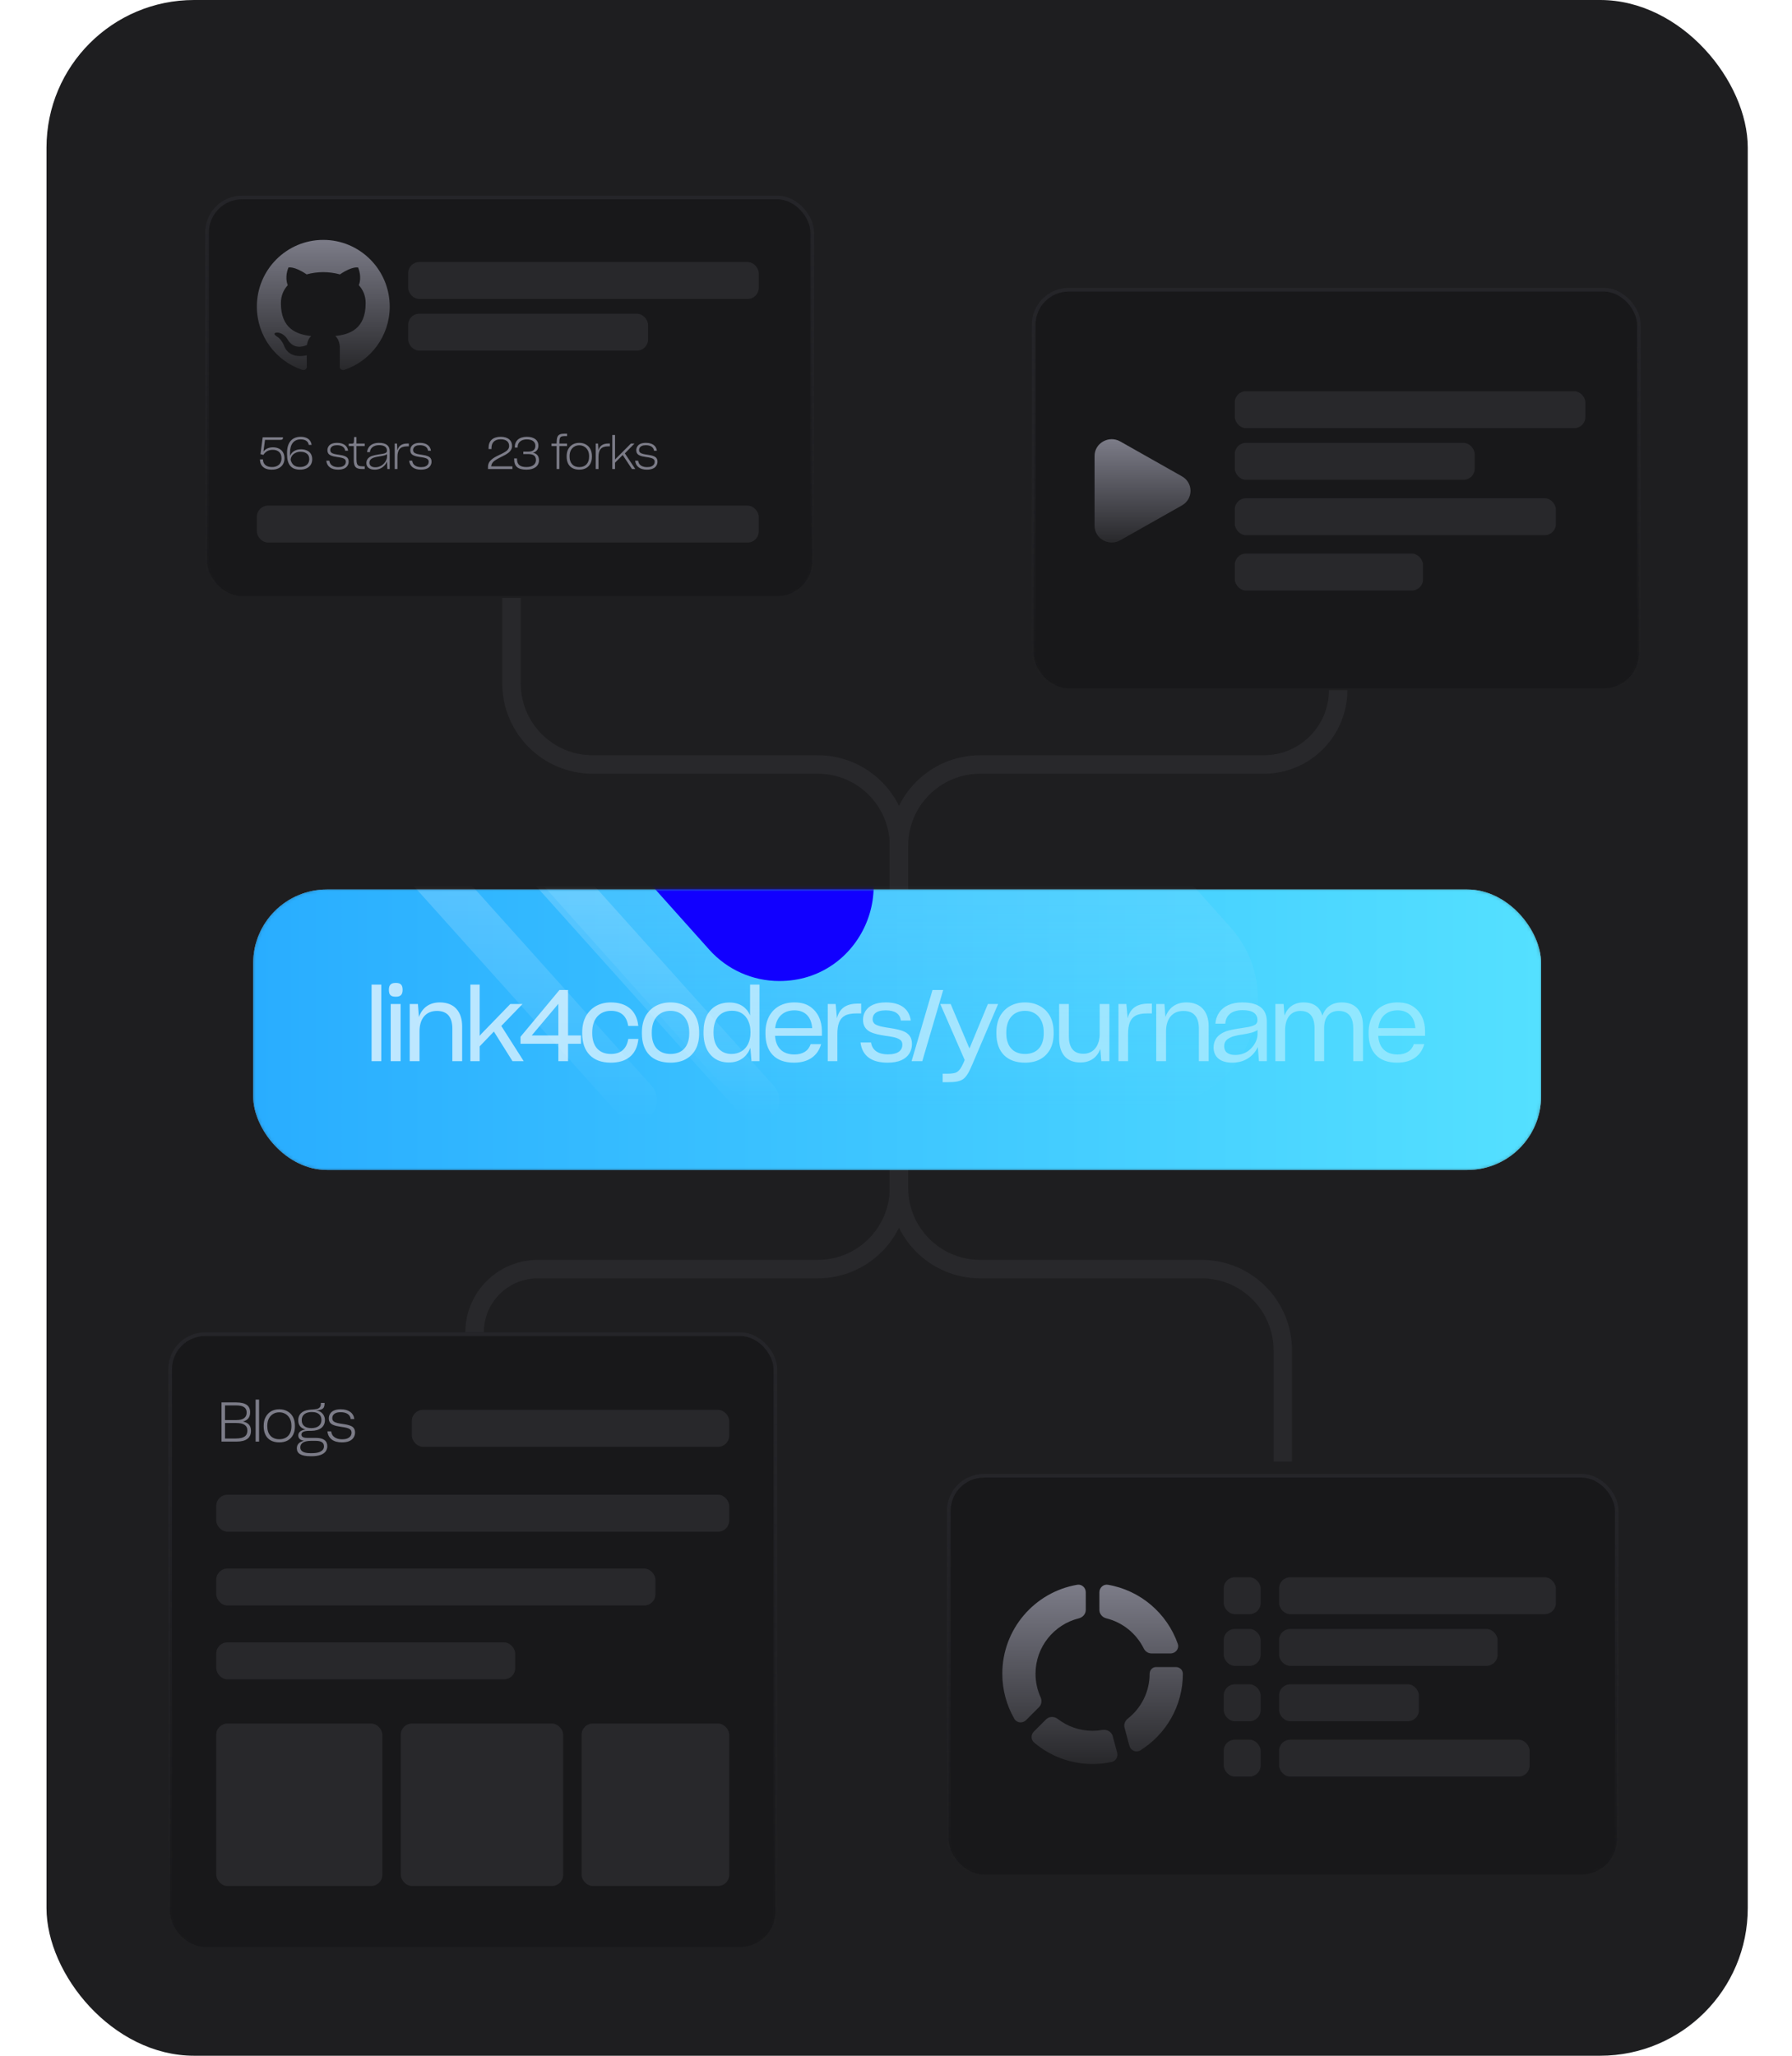 <svg width="578" height="663" viewBox="0 0 578 663" fill="none" xmlns="http://www.w3.org/2000/svg">
<rect x="15" width="548.731" height="663" rx="47.612" fill="#1E1E20"/>
<rect x="66.778" y="63.681" width="195.21" height="128.553" rx="11.308" fill="#18181A" stroke="url(#paint0_linear_1_874)" stroke-width="1.19"/>
<path d="M104.27 77.37C116.105 77.37 125.698 87 125.698 98.881C125.698 108.38 119.565 116.439 111.062 119.289C109.975 119.5 109.589 118.83 109.589 118.255C109.589 117.55 109.616 115.231 109.616 112.354C109.616 110.349 108.93 109.036 108.162 108.372C112.934 107.839 117.942 106.021 117.942 97.758C117.942 95.41 117.115 93.489 115.741 91.984C115.961 91.44 116.694 89.255 115.527 86.294C115.527 86.294 113.73 85.715 109.64 88.498C107.929 88.018 106.094 87.782 104.275 87.771C102.451 87.779 100.619 88.018 98.911 88.495C94.831 85.721 93.03 86.287 93.019 86.291C91.854 89.25 92.588 91.439 92.81 91.982C91.439 93.487 90.603 95.407 90.603 97.756C90.603 105.996 95.607 107.842 100.363 108.385C99.75 108.924 99.196 109.872 99.003 111.261C97.781 111.813 94.677 112.761 92.764 109.475C92.748 109.445 91.618 107.41 89.484 107.259C89.484 107.259 87.393 107.231 89.34 108.565C89.362 108.576 90.753 109.247 91.718 111.712C91.718 111.712 92.976 115.895 98.935 114.596C98.946 116.391 98.965 117.743 98.965 118.255C98.965 118.825 98.574 119.489 97.503 119.291C88.986 116.444 82.847 108.383 82.847 98.881C82.847 87 92.441 77.37 104.27 77.37Z" fill="url(#paint1_linear_1_874)"/>
<rect x="131.65" y="84.512" width="113.079" height="11.903" rx="3.571" fill="#28282B"/>
<rect x="131.65" y="101.176" width="77.37" height="11.903" rx="3.571" fill="#28282B"/>
<rect x="82.847" y="163.072" width="161.881" height="11.903" rx="3.571" fill="#28282B"/>
<path d="M87.69 151.468C86.823 151.468 86.1 151.338 85.522 151.049C84.394 150.485 83.859 149.473 83.859 148.216V148.158H84.828V148.216C84.828 149.603 85.796 150.63 87.719 150.63C88.297 150.63 88.832 150.529 89.295 150.312C90.22 149.893 90.799 149.04 90.799 147.782C90.799 145.96 89.627 145.064 87.965 145.064C86.447 145.064 85.522 145.83 85.001 146.64L84.944 146.712L84.018 146.466L84.727 141.031H91.275C91.275 141.276 91.247 141.464 91.189 141.58C91.073 141.826 90.726 141.869 89.974 141.869H85.478L84.972 145.613C85.609 144.833 86.548 144.269 88.037 144.269C88.775 144.269 89.396 144.399 89.96 144.674C91.088 145.238 91.753 146.264 91.753 147.796C91.753 148.591 91.579 149.242 91.232 149.791C90.538 150.89 89.295 151.468 87.69 151.468ZM100.7 148.114C100.7 148.808 100.541 149.401 100.208 149.907C99.529 150.919 98.343 151.468 96.767 151.468C93.876 151.468 92.59 149.777 92.59 146.51V145.946C92.59 142.737 94.194 140.872 96.999 140.872C98.979 140.872 100.28 141.768 100.512 143.488H99.587C99.399 142.288 98.473 141.71 96.984 141.71C94.715 141.71 93.558 143.3 93.558 145.96V146.495C93.558 146.683 93.558 146.886 93.573 147.073C93.992 145.772 95.278 144.905 97.1 144.905C97.765 144.905 98.343 145.021 98.907 145.252C99.991 145.7 100.7 146.625 100.7 148.114ZM96.767 150.615C97.346 150.615 97.852 150.529 98.314 150.312C99.211 149.907 99.746 149.141 99.746 148.071C99.746 147.493 99.601 147.045 99.355 146.698C98.806 146.004 97.939 145.7 96.927 145.7C96.319 145.7 95.799 145.816 95.307 146.062C94.353 146.524 93.79 147.348 93.746 148.302C94.136 149.82 95.062 150.615 96.767 150.615ZM109.034 151.468C106.909 151.468 105.464 150.514 105.247 148.591H106.23C106.288 149.054 106.461 149.459 106.707 149.762C107.256 150.37 108.08 150.659 109.049 150.659C109.67 150.659 110.147 150.586 110.509 150.413C111.246 150.08 111.55 149.531 111.55 148.924C111.55 148.534 111.405 148.244 111.159 148.057C110.639 147.666 109.772 147.536 108.817 147.406C108.037 147.29 107.256 147.16 106.634 146.857C105.998 146.553 105.608 146.047 105.608 145.18C105.608 144.775 105.709 144.385 105.926 144.038C106.345 143.3 107.256 142.823 108.731 142.823C110.827 142.823 112.085 143.821 112.273 145.368H111.333C111.203 144.226 110.22 143.589 108.731 143.589C108.167 143.589 107.733 143.662 107.401 143.821C106.765 144.11 106.519 144.616 106.519 145.136C106.519 145.527 106.663 145.816 106.909 146.004C107.43 146.394 108.326 146.524 109.251 146.654C110.046 146.77 110.812 146.914 111.448 147.204C112.07 147.507 112.46 148.028 112.46 148.895C112.46 149.358 112.345 149.777 112.099 150.167C111.636 150.962 110.639 151.468 109.034 151.468ZM117.634 151.266H116.853C116.159 151.266 115.61 151.179 115.219 150.991C114.41 150.644 114.106 149.806 114.106 148.216V143.864H112.487V143.084H113.34C113.586 143.084 113.759 143.069 113.875 143.026C114.106 142.968 114.15 142.722 114.164 142.158C114.164 142.115 114.179 141.999 114.179 141.826L114.207 140.958H114.974V143.055H117.634V143.864H114.974V148.1C114.974 148.736 115.031 149.228 115.162 149.56C115.393 150.225 115.971 150.398 117.012 150.398H117.634V151.266ZM124.837 148.823C124.649 149.3 124.375 149.748 123.984 150.153C123.233 150.962 122.148 151.468 120.847 151.468C119.084 151.468 118.173 150.601 118.173 149.329C118.173 148.476 118.606 147.796 119.214 147.406C119.43 147.276 119.662 147.16 119.936 147.059C120.486 146.871 121.223 146.698 122.38 146.524L123.623 146.322C124.36 146.192 124.808 145.931 124.808 145.368C124.808 144.283 124.1 143.575 122.278 143.575C120.414 143.575 119.416 144.544 119.315 145.816H118.404C118.447 145.238 118.635 144.732 118.939 144.269C119.561 143.358 120.674 142.823 122.25 142.823C124.707 142.823 125.69 143.879 125.69 145.483V151.266H124.938L124.837 148.823ZM121.064 150.702C122.163 150.702 123.088 150.239 123.767 149.56C124.447 148.866 124.837 148.028 124.837 147.233V146.466C124.432 146.828 123.637 146.987 122.568 147.16C121.05 147.392 120.414 147.565 119.864 147.926C119.402 148.23 119.156 148.664 119.156 149.228C119.156 150.124 119.806 150.702 121.064 150.702ZM127.311 151.266V143.055H128.048L128.178 145.238C128.568 143.821 129.566 143.04 131.402 143.04H131.864V143.951H131.3C129.016 143.951 128.192 145.107 128.192 147.377V151.266H127.311ZM135.762 151.468C133.637 151.468 132.192 150.514 131.975 148.591H132.958C133.016 149.054 133.189 149.459 133.435 149.762C133.984 150.37 134.808 150.659 135.777 150.659C136.398 150.659 136.875 150.586 137.237 150.413C137.974 150.08 138.278 149.531 138.278 148.924C138.278 148.534 138.133 148.244 137.887 148.057C137.367 147.666 136.5 147.536 135.545 147.406C134.765 147.29 133.984 147.16 133.363 146.857C132.726 146.553 132.336 146.047 132.336 145.18C132.336 144.775 132.437 144.385 132.654 144.038C133.073 143.3 133.984 142.823 135.459 142.823C137.555 142.823 138.813 143.821 139.001 145.368H138.061C137.931 144.226 136.948 143.589 135.459 143.589C134.895 143.589 134.461 143.662 134.129 143.821C133.493 144.11 133.247 144.616 133.247 145.136C133.247 145.527 133.391 145.816 133.637 146.004C134.158 146.394 135.054 146.524 135.979 146.654C136.774 146.77 137.54 146.914 138.177 147.204C138.798 147.507 139.189 148.028 139.189 148.895C139.189 149.358 139.073 149.777 138.827 150.167C138.365 150.962 137.367 151.468 135.762 151.468Z" fill="#7C7C88"/>
<path d="M157.398 151.266V150.586C157.398 149.56 157.846 148.808 158.569 148.201C159.263 147.594 160.174 147.131 161.07 146.712C161.619 146.466 162.125 146.206 162.602 145.931C163.571 145.411 164.221 144.76 164.221 143.835C164.221 142.505 163.282 141.681 161.504 141.681C159.624 141.681 158.526 142.65 158.526 144.457V144.818H157.586V144.428C157.586 142.129 159.017 140.872 161.518 140.872C163.875 140.872 165.161 142.057 165.161 143.806C165.161 144.732 164.742 145.411 164.077 145.96C163.397 146.51 162.559 146.943 161.706 147.348C161.186 147.594 160.68 147.869 160.188 148.158C159.22 148.707 158.511 149.372 158.439 150.398H165.277V151.266H157.398ZM169.824 151.468C167.034 151.468 165.834 150.427 165.834 148.085V147.84H166.759V148.042C166.759 149.849 167.742 150.63 169.809 150.63C171.703 150.63 172.874 149.748 172.874 148.389C172.874 146.958 171.992 146.437 170.344 146.437H168.797V145.657H170.344C171.949 145.657 172.686 144.992 172.686 143.749C172.686 142.549 171.775 141.71 169.911 141.71C168.031 141.71 166.961 142.722 166.961 144.211V144.341H166.036V144.182C166.036 142.202 167.41 140.872 169.925 140.872C172.368 140.872 173.655 142.028 173.655 143.676C173.655 144.891 173.077 145.671 171.92 146.004C173.178 146.293 173.843 147.073 173.843 148.461C173.843 150.268 172.368 151.468 169.824 151.468ZM180.422 143.864L180.408 151.266H179.54V143.864H177.892V143.055H179.54V142.693C179.54 141.941 179.613 141.363 179.786 140.944C180.09 140.134 180.827 139.86 182.128 139.86H182.909V140.64H182.215C181.738 140.64 181.362 140.684 181.087 140.785C180.567 141.002 180.422 141.551 180.422 142.765V143.055H182.894V143.864H180.422ZM186.849 151.468C184.247 151.468 182.772 149.893 182.772 147.276V147.117C182.772 146.206 182.946 145.44 183.307 144.804C184.03 143.503 185.273 142.823 186.849 142.823C187.644 142.823 188.338 142.997 188.96 143.344C190.203 144.023 190.926 145.31 190.926 147.117V147.276C190.926 148.143 190.767 148.881 190.434 149.517C189.769 150.774 188.54 151.468 186.849 151.468ZM186.849 150.644C188.858 150.644 190.015 149.358 190.015 147.261V147.131C190.015 146.408 189.885 145.816 189.61 145.266C189.046 144.226 188.078 143.618 186.863 143.618C186.256 143.618 185.707 143.749 185.244 144.038C184.29 144.601 183.712 145.642 183.712 147.131V147.261C183.712 149.329 184.854 150.644 186.849 150.644ZM192.151 151.266V143.055H192.888L193.018 145.238C193.409 143.821 194.406 143.04 196.242 143.04H196.705V143.951H196.141C193.857 143.951 193.033 145.107 193.033 147.377V151.266H192.151ZM200.849 146.741L198.377 149.228V151.266H197.495V140.293H198.377V148.201L198.449 148.114L203.495 143.055H204.651L201.543 146.221L204.911 151.266H203.842L200.849 146.741ZM208.644 151.468C206.518 151.468 205.073 150.514 204.856 148.591H205.839C205.897 149.054 206.07 149.459 206.316 149.762C206.865 150.37 207.689 150.659 208.658 150.659C209.28 150.659 209.757 150.586 210.118 150.413C210.855 150.08 211.159 149.531 211.159 148.924C211.159 148.534 211.014 148.244 210.769 148.057C210.248 147.666 209.381 147.536 208.427 147.406C207.646 147.29 206.865 147.16 206.244 146.857C205.608 146.553 205.217 146.047 205.217 145.18C205.217 144.775 205.319 144.385 205.535 144.038C205.955 143.3 206.865 142.823 208.34 142.823C210.436 142.823 211.694 143.821 211.882 145.368H210.942C210.812 144.226 209.829 143.589 208.34 143.589C207.776 143.589 207.343 143.662 207.01 143.821C206.374 144.11 206.128 144.616 206.128 145.136C206.128 145.527 206.273 145.816 206.518 146.004C207.039 146.394 207.935 146.524 208.86 146.654C209.656 146.77 210.422 146.914 211.058 147.204C211.679 147.507 212.07 148.028 212.07 148.895C212.07 149.358 211.954 149.777 211.708 150.167C211.246 150.962 210.248 151.468 208.644 151.468Z" fill="#7C7C88"/>
<rect x="333.406" y="93.439" width="195.21" height="128.553" rx="11.308" fill="#18181A" stroke="url(#paint2_linear_1_874)" stroke-width="1.19"/>
<rect x="398.278" y="126.172" width="113.079" height="11.903" rx="3.571" fill="#28282B"/>
<rect x="398.278" y="160.691" width="103.557" height="11.903" rx="3.571" fill="#28282B"/>
<rect x="398.278" y="142.837" width="77.37" height="11.903" rx="3.571" fill="#28282B"/>
<rect x="398.278" y="178.546" width="60.706" height="11.903" rx="3.571" fill="#28282B"/>
<path d="M381.231 153.625C384.916 155.708 384.916 160.914 381.231 162.996L361.336 174.242C357.652 176.325 353.047 173.721 353.047 169.556L353.047 147.065C353.047 142.9 357.652 140.297 361.336 142.379L381.231 153.625Z" fill="url(#paint3_linear_1_874)"/>
<rect x="54.875" y="430.295" width="195.21" height="197.591" rx="11.308" fill="#18181A" stroke="url(#paint4_linear_1_874)" stroke-width="1.19"/>
<rect x="69.754" y="482.073" width="165.452" height="11.903" rx="3.571" fill="#28282B"/>
<rect x="69.754" y="529.686" width="96.415" height="11.903" rx="3.571" fill="#28282B"/>
<rect x="69.754" y="505.88" width="141.646" height="11.903" rx="3.571" fill="#28282B"/>
<rect x="132.84" y="454.697" width="102.366" height="11.903" rx="3.571" fill="#28282B"/>
<path d="M71.45 464.935V452.294H76.146C79.36 452.294 80.681 453.419 80.681 455.472C80.681 457.079 79.931 458.043 78.378 458.454C80.074 458.829 80.949 459.74 80.949 461.454C80.949 463.703 79.485 464.935 76.182 464.935H71.45ZM72.575 453.258V457.99H76.182C78.36 457.99 79.556 457.258 79.556 455.562C79.556 454.062 78.574 453.258 76.164 453.258H72.575ZM72.575 458.936V463.935H76.075C78.699 463.935 79.788 463.061 79.788 461.382C79.788 459.632 78.485 458.936 76.146 458.936H72.575ZM82.442 464.935V451.384H83.567V464.935H82.442ZM90.088 465.185C86.875 465.185 85.053 463.239 85.053 460.007V459.811C85.053 458.686 85.268 457.74 85.714 456.954C86.607 455.347 88.142 454.508 90.088 454.508C91.07 454.508 91.927 454.722 92.695 455.151C94.231 455.99 95.124 457.579 95.124 459.811V460.007C95.124 461.079 94.927 461.989 94.516 462.775C93.695 464.328 92.177 465.185 90.088 465.185ZM90.088 464.168C92.57 464.168 93.999 462.578 93.999 459.99V459.829C93.999 458.936 93.838 458.204 93.499 457.526C92.802 456.24 91.606 455.49 90.106 455.49C89.356 455.49 88.678 455.651 88.107 456.008C86.928 456.704 86.214 457.99 86.214 459.829V459.99C86.214 462.543 87.625 464.168 90.088 464.168ZM100.245 469.649C96.995 469.649 95.745 468.72 95.745 467.096C95.745 465.917 96.442 465.06 98.013 464.65C96.763 464.453 96.21 463.846 96.21 462.918C96.21 461.989 96.959 461.257 98.531 461.025C96.977 460.614 96.192 459.615 96.192 458.043V458.026C96.192 456.258 97.317 454.99 99.62 454.687C99.995 454.633 100.477 454.598 100.923 454.58C101.637 454.526 102.191 454.437 102.548 454.294C103.298 453.955 103.494 453.437 103.494 452.687V452.455H104.69V452.758C104.69 453.169 104.619 453.544 104.476 453.848C104.191 454.437 103.441 454.812 101.869 454.883C101.923 454.883 101.941 454.901 101.994 454.901C102.619 454.972 103.137 455.169 103.548 455.472C104.387 456.097 104.798 457.026 104.798 457.954V458.026C104.798 460.132 103.155 461.454 100.423 461.454H99.888C97.834 461.454 97.227 461.954 97.227 462.668C97.227 463.346 97.763 463.739 99.12 463.739H101.869C104.458 463.739 105.565 464.739 105.565 466.417C105.565 467.024 105.405 467.56 105.065 468.06C104.369 469.042 102.923 469.649 100.441 469.649H100.245ZM100.423 460.579C102.53 460.579 103.673 459.579 103.673 458.008V457.99C103.673 457.311 103.512 456.811 103.226 456.437C102.655 455.687 101.709 455.401 100.655 455.401C100.352 455.401 100.155 455.383 99.888 455.437C98.209 455.633 97.299 456.615 97.317 458.026V458.043C97.317 459.65 98.406 460.579 100.423 460.579ZM100.441 468.667C101.441 468.667 102.227 468.578 102.816 468.381C104.012 467.971 104.494 467.31 104.494 466.471C104.494 465.364 103.78 464.685 101.816 464.685H100.298C97.977 464.703 96.87 465.471 96.87 466.81V466.828C96.87 467.953 97.834 468.667 100.155 468.667H100.441ZM110.284 465.185C107.659 465.185 105.873 464.007 105.606 461.632H106.82C106.891 462.204 107.105 462.703 107.409 463.078C108.087 463.828 109.105 464.185 110.301 464.185C111.069 464.185 111.658 464.096 112.105 463.882C113.015 463.471 113.39 462.793 113.39 462.043C113.39 461.561 113.212 461.204 112.908 460.972C112.265 460.49 111.194 460.329 110.016 460.168C109.052 460.025 108.087 459.865 107.32 459.49C106.534 459.115 106.052 458.49 106.052 457.419C106.052 456.919 106.177 456.437 106.445 456.008C106.963 455.097 108.087 454.508 109.909 454.508C112.498 454.508 114.051 455.74 114.283 457.651H113.122C112.962 456.24 111.748 455.455 109.909 455.455C109.212 455.455 108.677 455.544 108.266 455.74C107.48 456.097 107.177 456.722 107.177 457.365C107.177 457.847 107.355 458.204 107.659 458.436C108.302 458.918 109.409 459.079 110.551 459.24C111.533 459.383 112.48 459.561 113.265 459.918C114.033 460.293 114.515 460.936 114.515 462.007C114.515 462.578 114.372 463.096 114.069 463.578C113.497 464.56 112.265 465.185 110.284 465.185Z" fill="#7C7C88"/>
<rect x="69.754" y="555.872" width="53.564" height="52.373" rx="3.571" fill="#28282B"/>
<rect x="129.269" y="555.872" width="52.373" height="52.373" rx="3.571" fill="#28282B"/>
<rect x="187.594" y="555.872" width="47.612" height="52.373" rx="3.571" fill="#28282B"/>
<g filter="url(#filter0_d_1_874)">
<rect x="306.029" y="471.956" width="215.445" height="128.553" rx="11.308" fill="#18181A" stroke="url(#paint5_linear_1_874)" stroke-width="1.19"/>
<rect x="412.562" y="504.689" width="89.273" height="11.903" rx="3.571" fill="#28282B"/>
<rect x="412.562" y="539.208" width="45.106" height="11.903" rx="3.571" fill="#28282B"/>
<rect x="412.562" y="521.354" width="70.479" height="11.903" rx="3.571" fill="#28282B"/>
<rect x="412.562" y="557.063" width="80.815" height="11.903" rx="3.571" fill="#28282B"/>
<rect x="394.707" y="504.689" width="11.903" height="11.903" rx="3.571" fill="#28282B"/>
<rect x="394.707" y="539.208" width="11.903" height="11.903" rx="3.571" fill="#28282B"/>
<rect x="394.707" y="521.354" width="11.903" height="11.903" rx="3.571" fill="#28282B"/>
<rect x="394.707" y="557.063" width="11.903" height="11.903" rx="3.571" fill="#28282B"/>
<path d="M337.402 550.515C338.419 549.499 340.061 549.525 341.2 550.401C344.304 552.787 348.189 554.205 352.406 554.206C353.474 554.206 354.521 554.114 355.539 553.939C357.002 553.687 358.515 554.485 358.899 555.919L360.323 561.231C360.683 562.574 359.917 563.973 358.558 564.266C356.575 564.693 354.517 564.918 352.406 564.918C345.214 564.918 338.632 562.31 333.552 557.989C332.471 557.069 332.483 555.434 333.487 554.43L337.402 550.515ZM379.29 533.647C380.505 533.647 381.524 534.585 381.524 535.8C381.524 546.224 376.046 555.368 367.812 560.512C366.437 561.371 364.69 560.57 364.27 559.004L362.716 553.205C362.424 552.113 362.888 550.971 363.776 550.272C368.06 546.902 370.811 541.673 370.811 535.8C370.811 534.651 371.693 533.647 372.843 533.647H379.29ZM350.211 515.232C350.211 516.54 349.225 517.623 347.955 517.938C339.941 519.929 334.002 527.171 334.002 535.8C334.002 538.502 334.584 541.067 335.63 543.378C336.116 544.452 335.971 545.738 335.137 546.571L330.965 550.743C329.841 551.866 327.973 551.721 327.178 550.346C324.705 546.066 323.289 541.099 323.289 535.8C323.289 521.409 333.73 509.457 347.45 507.105C348.93 506.851 350.211 508.046 350.211 509.549V515.232ZM354.601 509.549C354.601 508.047 355.883 506.851 357.363 507.105C367.855 508.904 376.429 516.317 379.883 526.142C380.434 527.708 379.202 529.256 377.542 529.256H371.393C370.321 529.256 369.376 528.586 368.899 527.626C366.527 522.85 362.144 519.251 356.857 517.938C355.587 517.623 354.601 516.54 354.601 515.232V509.549Z" fill="url(#paint6_linear_1_874)"/>
</g>
<path d="M164.978 192.83V220.373C164.978 234.835 176.703 246.559 191.165 246.559H263.774C278.236 246.559 289.96 258.283 289.96 272.746V323.763" stroke="#28282B" stroke-width="5.952"/>
<path d="M431.607 222.587V222.587C431.607 235.827 420.874 246.559 407.634 246.559H316.147C301.684 246.559 289.96 258.283 289.96 272.746V323.763" stroke="#28282B" stroke-width="5.952"/>
<path d="M153.075 429.7V429.7C153.075 418.433 162.209 409.299 173.477 409.299H263.774C278.236 409.299 289.96 397.575 289.96 383.112V332.095" stroke="#28282B" stroke-width="5.952"/>
<path d="M413.752 471.361V435.486C413.752 421.023 402.028 409.299 387.565 409.299H316.147C301.684 409.299 289.96 397.575 289.96 383.112V332.095" stroke="#28282B" stroke-width="5.952"/>
<g opacity="0.5" filter="url(#filter1_f_1_874)">
<rect x="81.657" y="286.864" width="415.416" height="90.463" rx="23.806" fill="url(#paint7_linear_1_874)"/>
</g>
<g style="mix-blend-mode:plus-lighter" opacity="0.3" filter="url(#filter2_f_1_874)">
<rect x="81.657" y="286.864" width="415.416" height="90.463" rx="23.806" fill="url(#paint8_linear_1_874)"/>
</g>
<mask id="mask0_1_874" style="mask-type:alpha" maskUnits="userSpaceOnUse" x="81" y="286" width="417" height="92">
<rect x="81.657" y="286.864" width="415.416" height="90.463" rx="23.806" fill="url(#paint9_linear_1_874)"/>
</mask>
<g mask="url(#mask0_1_874)">
<rect x="81.657" y="286.864" width="415.416" height="90.463" rx="23.806" fill="#D9D9D9"/>
<rect x="81.657" y="286.864" width="415.416" height="90.463" rx="23.806" fill="url(#paint10_linear_1_874)"/>
<g style="mix-blend-mode:plus-lighter" opacity="0.2" filter="url(#filter3_f_1_874)">
<path d="M133.464 238.855C113.438 216.463 129.332 180.927 159.372 180.927H275.689C285.58 180.927 295.003 185.141 301.597 192.514L396.773 298.936C416.799 321.329 400.906 356.865 370.865 356.865H254.549C244.657 356.865 235.234 352.65 228.64 345.277L133.464 238.855Z" fill="url(#paint11_linear_1_874)"/>
</g>
<g style="mix-blend-mode:plus-lighter" filter="url(#filter4_f_1_874)">
<path d="M125.7 191.035C108.215 171.484 122.092 140.456 148.321 140.456C156.958 140.456 165.185 144.136 170.943 150.573L274.007 265.816C291.492 285.367 277.615 316.394 251.386 316.395C242.749 316.395 234.522 312.715 228.765 306.277L125.7 191.035Z" fill="#1100FF"/>
</g>
<g style="mix-blend-mode:plus-lighter" opacity="0.3" filter="url(#filter5_f_1_874)">
<path d="M105.226 254.305C101.164 249.779 104.376 242.581 110.457 242.581C112.453 242.581 114.355 243.43 115.689 244.916L210.143 350.172C214.204 354.697 210.992 361.895 204.911 361.895C202.915 361.895 201.013 361.047 199.68 359.561L105.226 254.305Z" fill="url(#paint12_linear_1_874)"/>
</g>
<g style="mix-blend-mode:plus-lighter" opacity="0.3" filter="url(#filter6_f_1_874)">
<path d="M144.657 254.305C140.595 249.779 143.807 242.581 149.888 242.581C151.884 242.581 153.787 243.43 155.12 244.916L249.574 350.172C253.635 354.697 250.423 361.895 244.342 361.895C242.346 361.895 240.444 361.047 239.111 359.561L144.657 254.305Z" fill="url(#paint13_linear_1_874)"/>
</g>
</g>
<g style="mix-blend-mode:plus-lighter" opacity="0.7">
<path d="M119.852 342.24V317.544H122.983V342.24H119.852ZM127.664 321.451C126.049 321.451 125.436 320.87 125.436 319.223C125.436 317.577 126.179 316.996 127.664 316.996C129.149 316.996 129.859 317.577 129.859 319.223C129.859 320.837 129.149 321.451 127.664 321.451ZM126.017 342.24V323.807H129.213V342.24H126.017ZM135.313 342.24H132.149V323.807H134.796L135.119 328.004C136.12 325.163 138.347 323.291 141.866 323.291C146.612 323.291 149.065 326.358 149.065 331.039V342.24H145.902V331.749C145.902 328.295 144.513 326.035 140.93 326.035C137.282 326.035 135.313 328.65 135.313 332.588V342.24ZM159.301 332.685L154.717 337.463V342.24H151.714V317.544H154.717V334.073L155.169 333.524L164.595 323.807H168.533L161.69 330.877L168.921 342.24H165.305L159.301 332.685ZM187.39 336.623H183.226V342.24H180.094V336.623H167.892V334.364L180.449 319.288H183.226V333.944H187.39V336.623ZM180.094 333.944V323.743L171.507 333.944H180.094ZM196.993 342.725C191.15 342.725 187.792 339.271 187.792 333.331V332.911C187.792 330.845 188.212 329.166 189.019 327.681C190.633 324.84 193.506 323.291 197.025 323.291C201.9 323.291 205.322 325.68 205.871 330.813V330.877H202.61V330.813C202.093 327.52 200.092 326.002 197.057 326.002C193.506 326.002 191.021 328.456 191.021 332.911V333.266C191.021 337.463 193.248 339.916 197.025 339.916C200.221 339.916 202.093 338.302 202.642 335.106V335.074H205.903V335.138C205.354 340.368 201.932 342.725 196.993 342.725ZM216.273 342.725C210.398 342.725 207.041 339.271 207.041 333.331V332.911C207.041 330.845 207.46 329.166 208.235 327.681C209.849 324.84 212.722 323.291 216.273 323.291C218.081 323.291 219.663 323.678 221.051 324.453C223.86 325.97 225.506 328.843 225.506 332.911V333.331C225.506 335.332 225.119 336.978 224.376 338.399C222.827 341.207 220.051 342.725 216.273 342.725ZM216.273 339.916C220.115 339.916 222.31 337.463 222.31 333.266V332.911C222.31 328.617 219.857 326.002 216.273 326.002C212.722 326.002 210.237 328.456 210.237 332.911V333.266C210.237 337.463 212.464 339.916 216.273 339.916ZM242.028 337.915C240.995 340.691 238.67 342.66 235.087 342.66C233.473 342.66 232.085 342.305 230.826 341.563C228.372 340.045 226.92 337.204 226.92 333.137V332.717C226.92 330.716 227.275 329.037 227.953 327.617C229.373 324.808 231.956 323.323 235.281 323.323C238.606 323.323 240.866 324.937 241.931 327.487V317.544H244.965V342.24H242.383L242.028 337.915ZM235.926 339.916C237.185 339.916 238.283 339.593 239.187 339.045C241.059 337.882 242.06 335.752 242.06 333.072V332.846C242.06 331.458 241.834 330.296 241.35 329.263C240.414 327.197 238.606 325.97 236.152 325.97C232.246 325.97 230.148 328.585 230.148 332.782V333.105C230.148 337.527 232.537 339.916 235.926 339.916ZM264.842 336.752C263.777 340.562 260.678 342.725 256.093 342.725C249.96 342.725 246.893 339.109 246.893 333.363V332.975C246.893 331.039 247.28 329.36 248.023 327.875C249.54 324.969 252.381 323.291 256.19 323.291C258.224 323.291 259.903 323.71 261.194 324.582C263.841 326.325 265.1 329.263 265.1 332.588V334.073H249.992C250.218 337.882 252.413 340.078 256.223 340.078C258.902 340.078 260.774 338.915 261.452 336.752H264.842ZM256.223 325.841C252.672 325.841 250.412 328.004 250.024 331.587H261.969C261.711 328.069 259.774 325.841 256.223 325.841ZM266.982 342.24V323.807H269.533L269.952 328.391C270.727 325.325 272.825 323.678 276.635 323.678H277.765V326.842H276.215C274.665 326.842 273.406 327.068 272.535 327.552C270.727 328.553 270.081 330.457 270.081 333.621V342.24H266.982ZM286.305 342.725C281.076 342.725 278.073 340.497 277.557 336.204H280.947C281.334 338.851 283.465 340.045 286.37 340.045C289.792 340.045 291.051 338.657 291.051 336.914C291.051 336.171 290.793 335.655 290.276 335.3C289.211 334.557 287.403 334.299 285.466 334.041C283.787 333.783 282.044 333.46 280.656 332.782C279.268 332.039 278.364 330.877 278.364 328.876C278.364 327.843 278.622 326.906 279.139 326.099C280.236 324.356 282.367 323.291 285.692 323.291C290.696 323.291 293.278 325.551 293.763 329.134H290.567C290.276 326.939 288.63 325.841 285.66 325.841C282.496 325.841 281.463 327.197 281.463 328.714C281.463 329.392 281.721 329.941 282.27 330.328C283.368 331.006 285.143 331.264 287.08 331.555C288.759 331.813 290.502 332.136 291.89 332.814C293.278 333.557 294.15 334.686 294.15 336.72C294.15 337.85 293.86 338.851 293.311 339.755C292.181 341.563 289.953 342.725 286.305 342.725ZM294.023 342.24L300.77 319.288H304.225L297.478 342.24H294.023ZM304.05 349.02V346.276H305.664C306.697 346.276 307.44 346.179 308.053 346.018C309.215 345.63 309.893 344.726 310.797 342.725L311.152 341.853L303.275 323.807H306.633L312.669 338.076L312.702 338.205L312.734 338.044L318.642 323.807H321.934L313.638 343.241C312.572 345.759 311.765 347.212 310.668 348.019C309.538 348.794 308.085 349.02 305.632 349.02H304.05ZM330.615 342.725C324.739 342.725 321.382 339.271 321.382 333.331V332.911C321.382 330.845 321.802 329.166 322.576 327.681C324.191 324.84 327.064 323.291 330.615 323.291C332.423 323.291 334.004 323.678 335.393 324.453C338.201 325.97 339.847 328.843 339.847 332.911V333.331C339.847 335.332 339.46 336.978 338.718 338.399C337.168 341.207 334.392 342.725 330.615 342.725ZM330.615 339.916C334.456 339.916 336.652 337.463 336.652 333.266V332.911C336.652 328.617 334.198 326.002 330.615 326.002C327.064 326.002 324.578 328.456 324.578 332.911V333.266C324.578 337.463 326.805 339.916 330.615 339.916ZM354.894 338.27C353.958 340.917 351.762 342.66 348.47 342.66C343.886 342.66 341.626 339.69 341.626 334.977V323.807H344.757V334.202C344.757 337.527 346.016 339.852 349.438 339.852C352.763 339.852 354.7 337.204 354.7 333.395V323.807H357.832V342.24H355.217L354.894 338.27ZM360.751 342.24V323.807H363.301L363.721 328.391C364.496 325.325 366.594 323.678 370.403 323.678H371.533V326.842H369.984C368.434 326.842 367.175 327.068 366.304 327.552C364.496 328.553 363.85 330.457 363.85 333.621V342.24H360.751ZM376.101 342.24H372.938V323.807H375.585L375.908 328.004C376.908 325.163 379.136 323.291 382.655 323.291C387.4 323.291 389.854 326.358 389.854 331.039V342.24H386.69V331.749C386.69 328.295 385.302 326.035 381.718 326.035C378.071 326.035 376.101 328.65 376.101 332.588V342.24ZM405.709 337.656C404.417 340.497 401.576 342.725 397.477 342.725C393.506 342.725 391.44 340.788 391.44 337.818C391.44 335.881 392.344 334.331 393.829 333.427C394.345 333.072 394.862 332.846 395.41 332.62C396.54 332.233 398.09 331.91 400.543 331.555C403.804 331.071 405.579 330.78 405.579 329.037C405.579 327.035 404.256 325.776 400.802 325.776C397.154 325.776 395.378 327.552 395.217 330.135H392.021C392.118 328.779 392.537 327.617 393.215 326.584C394.636 324.517 397.154 323.291 400.672 323.291C406.419 323.291 408.614 325.712 408.614 329.521V342.24H406.064L405.709 337.656ZM398.445 340.239C400.576 340.239 402.351 339.4 403.61 338.044C404.901 336.688 405.612 335.074 405.612 333.524V332.168C404.805 332.846 403.255 333.201 401.221 333.557C398.413 333.976 397.218 334.299 396.185 334.977C395.314 335.526 394.862 336.333 394.862 337.43C394.862 339.174 396.024 340.239 398.445 340.239ZM414.503 342.24H411.371V323.807H414.018L414.309 327.52C415.245 324.969 417.344 323.291 420.443 323.291C423.865 323.291 425.769 324.905 426.544 327.584C427.416 324.905 429.579 323.291 432.807 323.291C437.294 323.291 439.618 326.164 439.618 330.877V342.24H436.487V331.652C436.487 328.327 435.163 326.035 431.774 326.035C428.578 326.035 427.093 328.327 427.093 331.49V342.24H423.994V331.426C423.994 330.425 423.832 329.554 423.574 328.746C422.961 327.1 421.734 326.035 419.442 326.035C416.214 326.035 414.503 328.553 414.503 332.265V342.24ZM459.392 336.752C458.327 340.562 455.228 342.725 450.644 342.725C444.51 342.725 441.443 339.109 441.443 333.363V332.975C441.443 331.039 441.831 329.36 442.573 327.875C444.09 324.969 446.931 323.291 450.741 323.291C452.774 323.291 454.453 323.71 455.744 324.582C458.392 326.325 459.651 329.263 459.651 332.588V334.073H444.542C444.768 337.882 446.964 340.078 450.773 340.078C453.452 340.078 455.325 338.915 456.003 336.752H459.392ZM450.773 325.841C447.222 325.841 444.962 328.004 444.575 331.587H456.519C456.261 328.069 454.324 325.841 450.773 325.841Z" fill="url(#paint14_linear_1_874)"/>
</g>
<defs>
<filter id="filter0_d_1_874" x="301.434" y="471.361" width="224.635" height="137.743" filterUnits="userSpaceOnUse" color-interpolation-filters="sRGB">
<feFlood flood-opacity="0" result="BackgroundImageFix"/>
<feColorMatrix in="SourceAlpha" type="matrix" values="0 0 0 0 0 0 0 0 0 0 0 0 0 0 0 0 0 0 127 0" result="hardAlpha"/>
<feOffset dy="4"/>
<feGaussianBlur stdDeviation="2"/>
<feComposite in2="hardAlpha" operator="out"/>
<feColorMatrix type="matrix" values="0 0 0 0 0 0 0 0 0 0 0 0 0 0 0 0 0 0 0.25 0"/>
<feBlend mode="normal" in2="BackgroundImageFix" result="effect1_dropShadow_1_874"/>
<feBlend mode="normal" in="SourceGraphic" in2="effect1_dropShadow_1_874" result="shape"/>
</filter>
<filter id="filter1_f_1_874" x="0.954" y="206.161" width="576.822" height="251.868" filterUnits="userSpaceOnUse" color-interpolation-filters="sRGB">
<feFlood flood-opacity="0" result="BackgroundImageFix"/>
<feBlend mode="normal" in="SourceGraphic" in2="BackgroundImageFix" result="shape"/>
<feGaussianBlur stdDeviation="40.351" result="effect1_foregroundBlur_1_874"/>
</filter>
<filter id="filter2_f_1_874" x="40.234" y="245.441" width="498.262" height="173.308" filterUnits="userSpaceOnUse" color-interpolation-filters="sRGB">
<feFlood flood-opacity="0" result="BackgroundImageFix"/>
<feBlend mode="normal" in="SourceGraphic" in2="BackgroundImageFix" result="shape"/>
<feGaussianBlur stdDeviation="20.711" result="effect1_foregroundBlur_1_874"/>
</filter>
<filter id="filter3_f_1_874" x="98.598" y="154.978" width="333.042" height="227.836" filterUnits="userSpaceOnUse" color-interpolation-filters="sRGB">
<feFlood flood-opacity="0" result="BackgroundImageFix"/>
<feBlend mode="normal" in="SourceGraphic" in2="BackgroundImageFix" result="shape"/>
<feGaussianBlur stdDeviation="12.974" result="effect1_foregroundBlur_1_874"/>
</filter>
<filter id="filter4_f_1_874" x="55.938" y="78.48" width="287.831" height="299.891" filterUnits="userSpaceOnUse" color-interpolation-filters="sRGB">
<feFlood flood-opacity="0" result="BackgroundImageFix"/>
<feBlend mode="normal" in="SourceGraphic" in2="BackgroundImageFix" result="shape"/>
<feGaussianBlur stdDeviation="30.988" result="effect1_foregroundBlur_1_874"/>
</filter>
<filter id="filter5_f_1_874" x="92.43" y="231.597" width="130.509" height="141.283" filterUnits="userSpaceOnUse" color-interpolation-filters="sRGB">
<feFlood flood-opacity="0" result="BackgroundImageFix"/>
<feBlend mode="normal" in="SourceGraphic" in2="BackgroundImageFix" result="shape"/>
<feGaussianBlur stdDeviation="5.492" result="effect1_foregroundBlur_1_874"/>
</filter>
<filter id="filter6_f_1_874" x="131.861" y="231.597" width="130.509" height="141.283" filterUnits="userSpaceOnUse" color-interpolation-filters="sRGB">
<feFlood flood-opacity="0" result="BackgroundImageFix"/>
<feBlend mode="normal" in="SourceGraphic" in2="BackgroundImageFix" result="shape"/>
<feGaussianBlur stdDeviation="5.492" result="effect1_foregroundBlur_1_874"/>
</filter>
<linearGradient id="paint0_linear_1_874" x1="164.383" y1="63.086" x2="164.383" y2="192.829" gradientUnits="userSpaceOnUse">
<stop stop-color="#252529"/>
<stop offset="1" stop-color="#252529" stop-opacity="0"/>
</linearGradient>
<linearGradient id="paint1_linear_1_874" x1="104.273" y1="77.37" x2="104.273" y2="119.329" gradientUnits="userSpaceOnUse">
<stop stop-color="#7C7C88"/>
<stop offset="1" stop-color="#28282B"/>
</linearGradient>
<linearGradient id="paint2_linear_1_874" x1="431.011" y1="92.844" x2="431.011" y2="222.587" gradientUnits="userSpaceOnUse">
<stop stop-color="#252529"/>
<stop offset="1" stop-color="#252529" stop-opacity="0"/>
</linearGradient>
<linearGradient id="paint3_linear_1_874" x1="368.52" y1="141.646" x2="368.52" y2="174.975" gradientUnits="userSpaceOnUse">
<stop stop-color="#7C7C88"/>
<stop offset="1" stop-color="#28282B"/>
</linearGradient>
<linearGradient id="paint4_linear_1_874" x1="152.48" y1="429.7" x2="152.48" y2="628.481" gradientUnits="userSpaceOnUse">
<stop stop-color="#252529"/>
<stop offset="1" stop-color="#252529" stop-opacity="0"/>
</linearGradient>
<linearGradient id="paint5_linear_1_874" x1="413.752" y1="471.361" x2="413.752" y2="601.104" gradientUnits="userSpaceOnUse">
<stop stop-color="#252529"/>
<stop offset="1" stop-color="#252529" stop-opacity="0"/>
</linearGradient>
<linearGradient id="paint6_linear_1_874" x1="352.406" y1="507.071" x2="352.406" y2="564.919" gradientUnits="userSpaceOnUse">
<stop stop-color="#7C7C88"/>
<stop offset="1" stop-color="#28282B"/>
</linearGradient>
<linearGradient id="paint7_linear_1_874" x1="497.073" y1="332.095" x2="81.657" y2="332.095" gradientUnits="userSpaceOnUse">
<stop stop-color="#54E0FF"/>
<stop offset="1" stop-color="#29ADFF"/>
</linearGradient>
<linearGradient id="paint8_linear_1_874" x1="497.073" y1="332.095" x2="81.657" y2="332.095" gradientUnits="userSpaceOnUse">
<stop stop-color="#54E0FF"/>
<stop offset="1" stop-color="#29ADFF"/>
</linearGradient>
<linearGradient id="paint9_linear_1_874" x1="497.073" y1="332.095" x2="81.657" y2="332.095" gradientUnits="userSpaceOnUse">
<stop stop-color="#54E0FF"/>
<stop offset="1" stop-color="#29ADFF"/>
</linearGradient>
<linearGradient id="paint10_linear_1_874" x1="497.073" y1="332.095" x2="81.657" y2="332.095" gradientUnits="userSpaceOnUse">
<stop stop-color="#54E0FF"/>
<stop offset="1" stop-color="#29ADFF"/>
</linearGradient>
<linearGradient id="paint11_linear_1_874" x1="261.988" y1="291.625" x2="261.988" y2="357.092" gradientUnits="userSpaceOnUse">
<stop stop-color="#85DBFF"/>
<stop offset="1" stop-color="#85DBFF" stop-opacity="0"/>
</linearGradient>
<linearGradient id="paint12_linear_1_874" x1="157.684" y1="242.581" x2="157.684" y2="361.895" gradientUnits="userSpaceOnUse">
<stop stop-color="white"/>
<stop offset="1" stop-color="white" stop-opacity="0"/>
</linearGradient>
<linearGradient id="paint13_linear_1_874" x1="197.115" y1="242.581" x2="197.115" y2="361.895" gradientUnits="userSpaceOnUse">
<stop stop-color="white"/>
<stop offset="1" stop-color="white" stop-opacity="0"/>
</linearGradient>
<linearGradient id="paint14_linear_1_874" x1="117.366" y1="332.74" x2="461.366" y2="332.74" gradientUnits="userSpaceOnUse">
<stop stop-color="white"/>
<stop offset="1" stop-color="white" stop-opacity="0.5"/>
</linearGradient>
</defs>
</svg>
